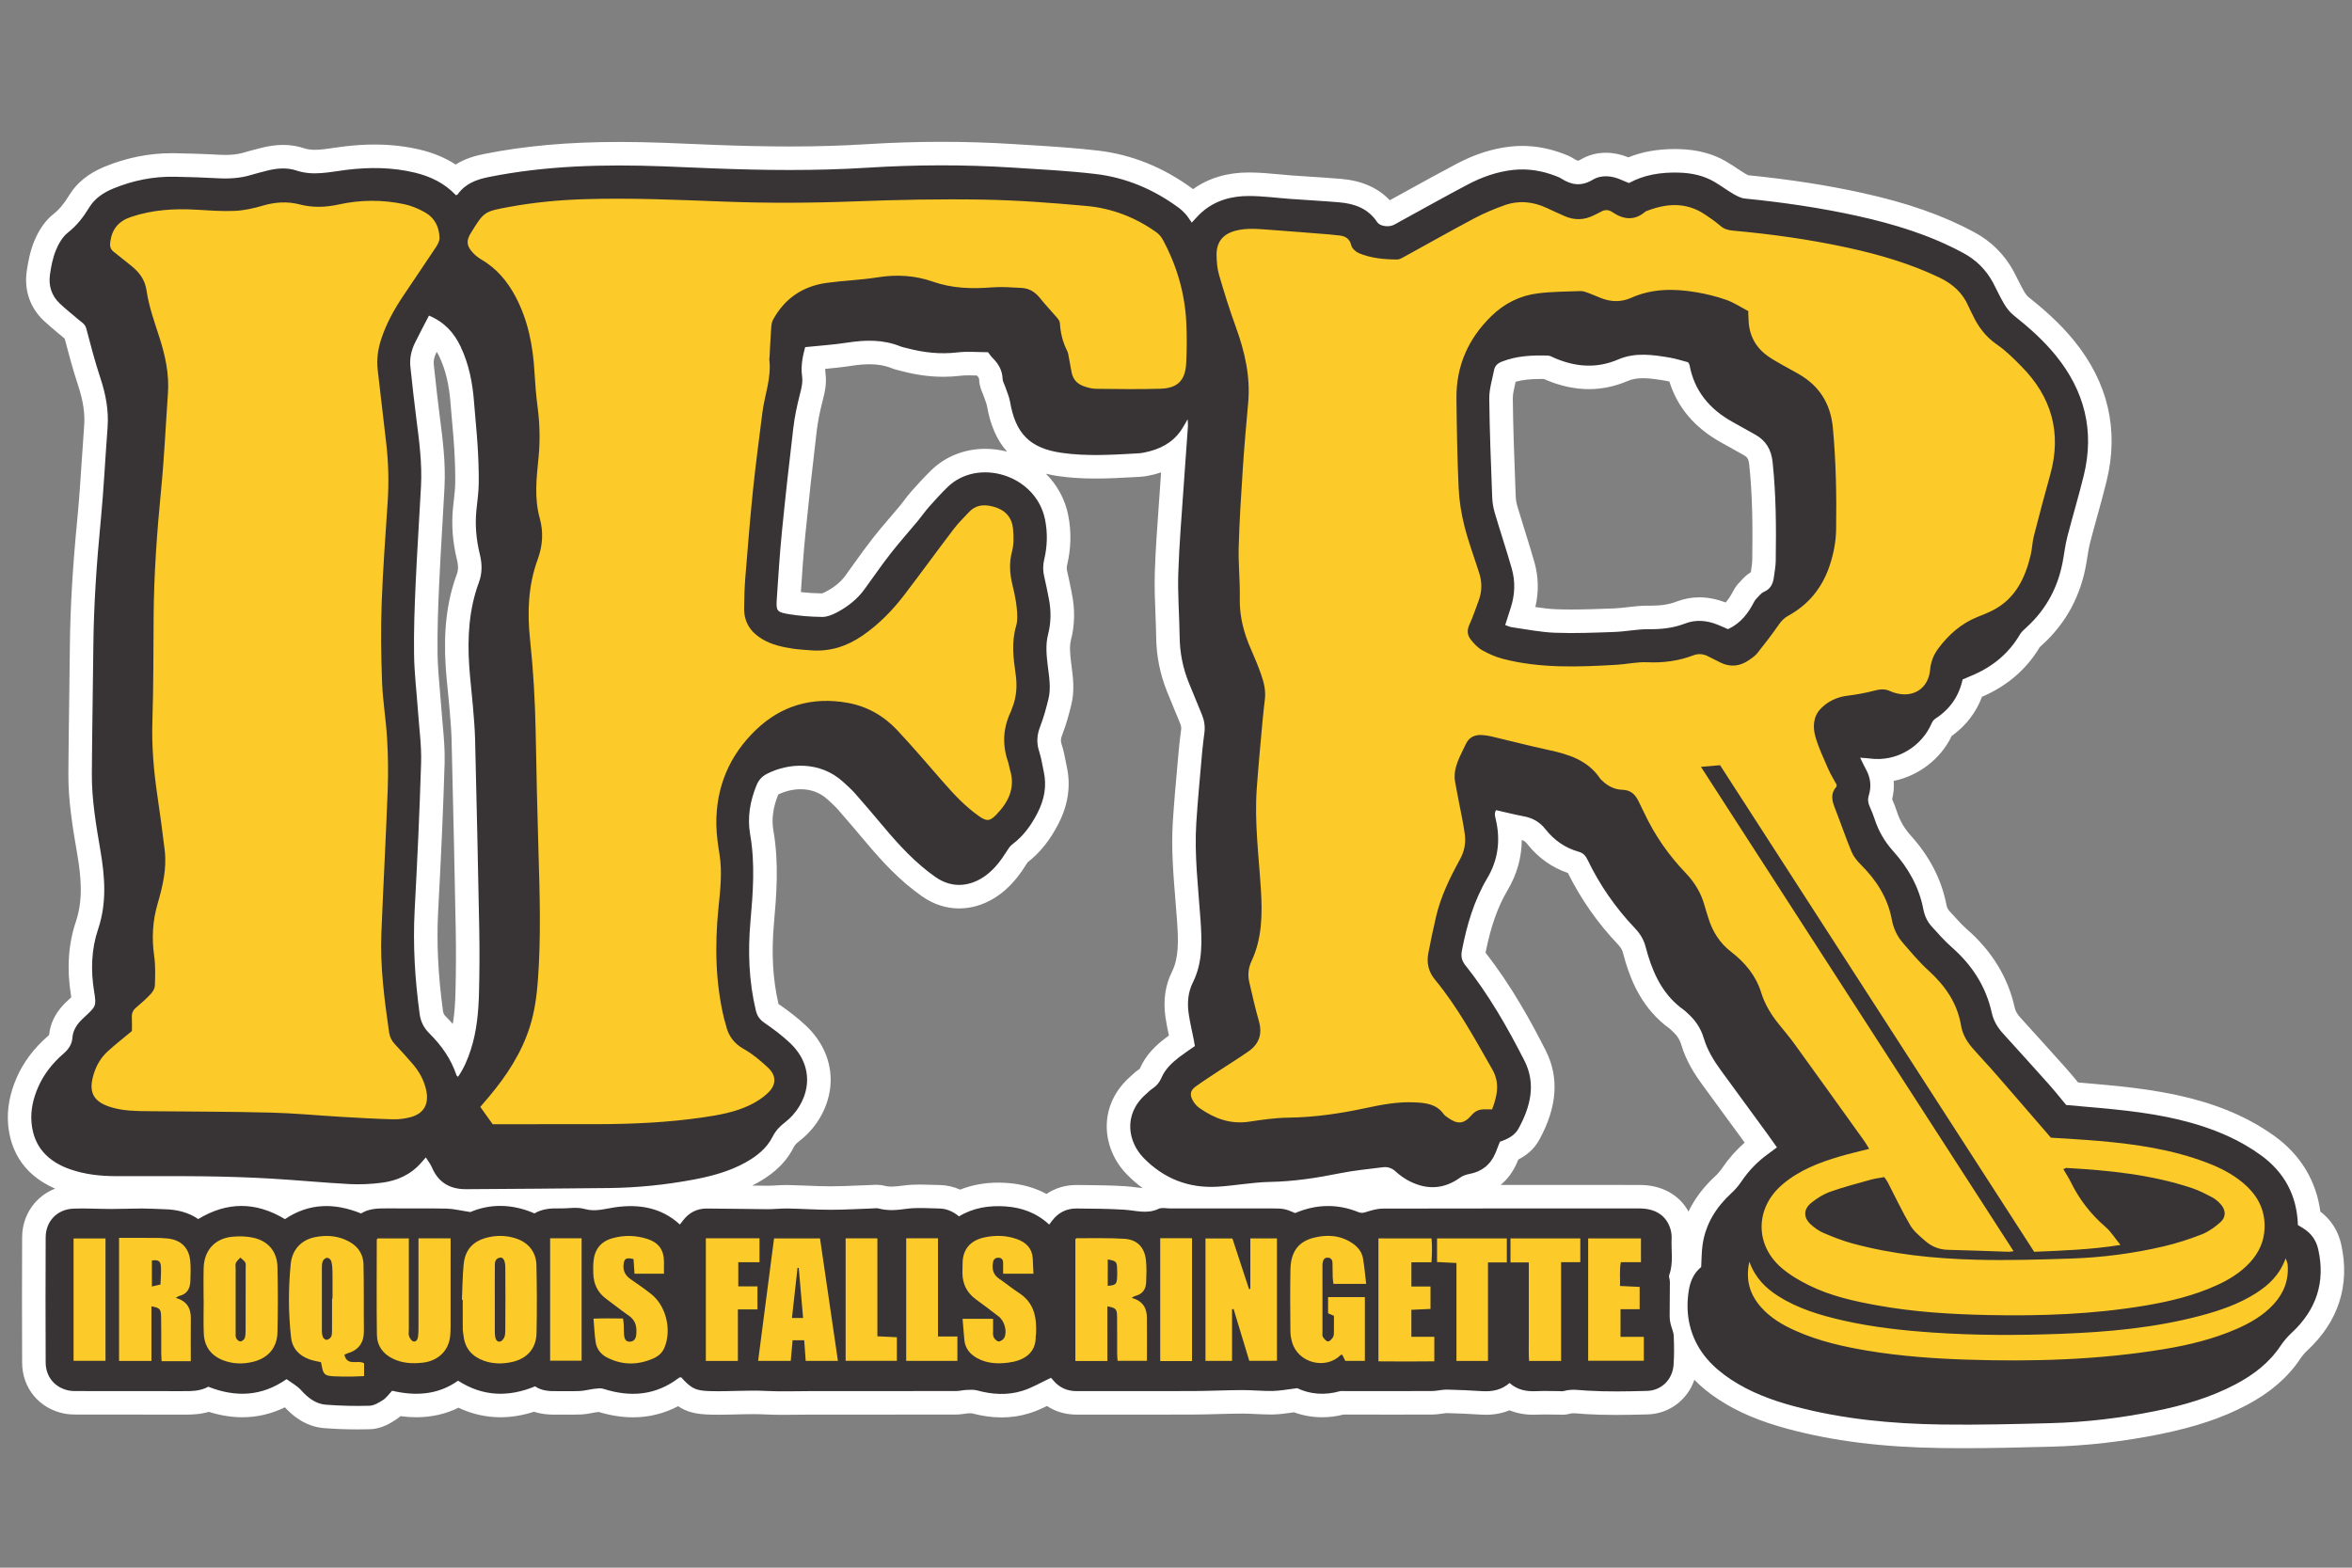 <?xml version="1.0" encoding="utf-8"?>
<!-- Generator: Adobe Illustrator 16.0.0, SVG Export Plug-In . SVG Version: 6.00 Build 0)  -->
<!DOCTYPE svg PUBLIC "-//W3C//DTD SVG 1.1//EN" "http://www.w3.org/Graphics/SVG/1.1/DTD/svg11.dtd">
<svg version="1.1" id="Layer_1" xmlns="http://www.w3.org/2000/svg" xmlns:xlink="http://www.w3.org/1999/xlink" x="0px" y="0px"
	 width="300px" height="200px" viewBox="0 0 300 200" enable-background="new 0 0 300 200" xml:space="preserve">
<rect x="0" y="0" width="300" height="200" fill="#808080" stroke="none"/>
<g>
	<path fill="#FFFFFF" d="M250.399,184.756c-0.923,0-1.845-0.006-2.768-0.019c-7.545-0.106-13.77-0.883-19.588-2.442
		c-3.618-0.969-6.452-2.179-8.917-3.808c-1.15-0.761-2.151-1.576-3.008-2.453c-0.859,2.528-3.187,4.333-5.939,4.41
		c-1.354,0.037-2.71,0.068-4.063,0.068c-1.436,0-2.716-0.036-3.911-0.109c-0.222-0.014-0.44-0.031-0.657-0.05
		c-0.284-0.024-0.564-0.052-0.845-0.052c-0.169,0-0.295,0.013-0.385,0.038c-0.353,0.101-0.717,0.149-1.114,0.149
		c-0.134,0-0.269-0.006-0.404-0.014c-0.354-0.004-1.51-0.019-1.786-0.019c-0.302,0-0.603,0.004-0.903,0.019
		c-0.179,0.009-0.356,0.014-0.532,0.014c-1.105,0-2.12-0.189-3.036-0.565c-0.92,0.378-1.937,0.568-3.041,0.568
		c-0.215,0-0.431-0.007-0.649-0.021c-1.3-0.08-2.829-0.165-4.348-0.193c-0.09,0-0.313,0.033-0.491,0.06
		c-0.368,0.055-0.827,0.122-1.351,0.124c-1.563,0.008-3.134,0.01-4.703,0.01c0,0-6.539-0.006-6.588-0.007
		c-0.91,0.23-1.825,0.346-2.733,0.346c-1.231,0-2.454-0.217-3.587-0.633c-0.123,0.017-0.241,0.033-0.357,0.05
		c-0.777,0.108-1.511,0.212-2.3,0.226l-0.345,0.003c-0.646,0-1.29-0.029-1.936-0.062c-0.548-0.026-1.095-0.054-1.642-0.054
		c-1.075,0.005-2.085,0.033-3.095,0.061c-1.056,0.029-2.11,0.059-3.166,0.063c-1.984,0.008-3.964,0.01-5.944,0.01l-8.951-0.002
		c-1.402,0-2.68-0.376-3.773-1.099c-0.688,0.338-1.409,0.663-2.209,0.915c-1.141,0.36-2.348,0.543-3.585,0.543
		c-1.217,0-2.499-0.178-3.812-0.529c-0.008,0-0.017,0-0.025,0c-0.147,0-0.247,0.005-0.346,0.01l-0.161,0.007
		c-0.108,0.004-0.212,0.025-0.316,0.041c-0.299,0.044-0.709,0.104-1.176,0.104c-3.564,0.006-7.134,0.008-10.704,0.008l-7.826-0.001
		c-0.568,0-1.136,0.007-1.705,0.015c-0.593,0.007-1.187,0.015-1.78,0.015c-0.779,0-1.557-0.013-2.334-0.053
		c-0.506-0.026-1.011-0.035-1.516-0.035c-0.718,0-1.435,0.019-2.152,0.036c-0.767,0.02-1.534,0.038-2.301,0.038
		c-0.287,0-0.574-0.002-0.861-0.009c-1.883-0.038-3.095-0.307-4.241-1.081c-1.789,0.943-3.717,1.421-5.755,1.421
		c-1.402,0-2.876-0.23-4.384-0.685c-0.031,0.004-0.063,0.008-0.094,0.012c-0.261,0.03-0.456,0.069-0.651,0.106
		c-0.409,0.077-0.918,0.173-1.482,0.203c-0.384,0.02-0.764,0.025-1.143,0.025l-1.37-0.01c-0.156,0-0.844,0.009-0.844,0.009
		c-0.775,0-1.704-0.055-2.659-0.37c-1.455,0.466-2.89,0.702-4.28,0.702c-1.841,0-3.635-0.408-5.352-1.216
		c-1.646,0.808-3.45,1.215-5.383,1.215c-0.649,0-1.323-0.047-2.014-0.14c-0.177,0.156-0.375,0.31-0.596,0.453
		c-0.639,0.412-1.821,1.175-3.284,1.216c-0.53,0.015-1.058,0.021-1.587,0.021c-1.438,0-2.878-0.055-4.281-0.163
		c-2.584-0.2-4.286-1.883-4.992-2.653c-1.729,0.842-3.549,1.267-5.435,1.267c-1.38,0-2.813-0.231-4.271-0.689
		c-1.078,0.32-2.139,0.356-3.093,0.356l-0.446-0.001c-2.176-0.007-4.35-0.008-6.523-0.008l-6.778-0.002
		c-0.464,0-1.01-0.01-1.614-0.13c-3.193-0.637-5.346-3.248-5.359-6.5c-0.023-5.514-0.023-10.892,0-15.984
		c0.013-2.868,1.718-5.248,4.215-6.208c-4.493-1.941-5.752-5.442-5.996-8.124c-0.178-1.959,0.191-3.997,1.097-6.059
		c0.867-1.974,2.21-3.756,3.991-5.296c0.065-0.056,0.109-0.099,0.138-0.128c0.126-1.38,0.724-2.656,1.778-3.798
		c0.214-0.231,0.446-0.452,0.679-0.67c0,0,0.304-0.284,0.368-0.345c-0.017-0.111-0.034-0.216-0.045-0.286
		c-0.544-3.352-0.331-6.504,0.634-9.369c0.955-2.835,0.648-5.798,0.174-8.578l-0.018-0.107c-0.559-3.276-1.137-6.664-1.116-10.186
		c0.02-3.154,0.063-6.307,0.107-9.461c0.032-2.276,0.063-4.551,0.085-6.827c0.049-4.892,0.353-10.066,0.957-16.284
		c0.235-2.43,0.399-4.933,0.557-7.354c0.096-1.478,0.193-2.956,0.306-4.432c0.12-1.57-0.122-3.202-0.76-5.135
		c-0.662-2-1.204-4.03-1.724-6.003c-0.046-0.037-0.092-0.075-0.137-0.114c-0.244-0.208-0.492-0.415-0.741-0.621
		c-0.589-0.49-1.198-0.996-1.798-1.563c-1.745-1.648-2.513-3.892-2.161-6.317c0.165-1.137,0.406-2.48,0.95-3.803
		c0.623-1.515,1.452-2.688,2.466-3.484c0.722-0.567,1.321-1.285,2.003-2.402c0.964-1.577,2.473-2.795,4.484-3.622
		c2.797-1.149,5.682-1.731,8.574-1.731l0.45,0.004c1.65,0.033,3.604,0.082,5.566,0.193c0.279,0.016,0.556,0.025,0.832,0.025
		c0.933,0,1.735-0.107,2.454-0.328c0.427-0.131,0.858-0.243,1.29-0.354l0.565-0.147c1.116-0.302,2.118-0.448,3.065-0.448
		c0.928,0,1.827,0.143,2.672,0.424c0.409,0.136,0.85,0.199,1.387,0.199c0.73,0,1.547-0.12,2.411-0.248
		c0.406-0.06,0.813-0.119,1.221-0.17c1.373-0.169,2.709-0.255,3.974-0.255c2.032,0,3.99,0.222,5.819,0.66
		c1.699,0.406,3.212,1.04,4.523,1.892c1.219-0.769,2.519-1.124,3.64-1.349c5.131-1.031,10.769-1.533,17.234-1.533
		c1.767,0,3.609,0.035,5.633,0.108c1.265,0.045,2.53,0.1,3.794,0.154l2.529,0.105c3.632,0.142,6.833,0.211,9.784,0.211
		c3.476,0,6.652-0.094,9.708-0.286c3.246-0.205,6.501-0.309,9.675-0.309c3.055,0,6.12,0.096,9.111,0.286l1.743,0.108
		c2.97,0.182,6.042,0.37,9.084,0.725c4.271,0.498,8.315,2.125,12.02,4.836c0.036,0.026,0.072,0.053,0.107,0.08
		c1.969-1.41,4.353-2.124,7.1-2.124c1.365,0.002,2.644,0.123,3.881,0.238c0.565,0.053,1.131,0.106,1.696,0.147
		c0.761,0.055,1.521,0.104,2.28,0.153c1.317,0.085,2.636,0.171,3.952,0.283c2.61,0.223,4.683,1.137,6.179,2.723l2.409-1.326
		c2.035-1.123,4.07-2.245,6.127-3.329c2.312-1.22,4.547-1.937,6.83-2.191c0.509-0.057,1.024-0.085,1.532-0.085
		c1.818,0,3.599,0.351,5.443,1.072c0.3,0.117,0.692,0.271,1.11,0.539c0.408,0.265,0.565,0.276,0.567,0.276
		c0.022-0.001,0.131-0.03,0.316-0.141c0.977-0.581,2.063-0.875,3.229-0.875c0.947,0,1.912,0.196,2.875,0.584
		c1.754-0.709,3.698-1.057,5.901-1.057c0.181,0,0.362,0.002,0.544,0.007c2.343,0.057,4.322,0.58,6.053,1.597
		c0.452,0.266,0.89,0.556,1.327,0.847c0.359,0.24,0.719,0.48,1.091,0.697c0.198,0.114,0.307,0.168,0.363,0.194
		c5.286,0.529,10.027,1.263,14.489,2.244c5.798,1.275,10.361,2.874,14.36,5.032c2.176,1.175,3.865,2.862,5.021,5.015
		c0.2,0.374,0.391,0.754,0.581,1.134c0.267,0.534,0.519,1.039,0.786,1.484c0.162,0.27,0.356,0.509,0.516,0.636
		c1.698,1.351,3.891,3.201,5.796,5.545c4.366,5.372,5.766,11.408,4.161,17.942c-0.372,1.519-0.791,3.031-1.196,4.494
		c-0.303,1.093-0.605,2.186-0.89,3.283c-0.166,0.643-0.279,1.352-0.399,2.102l-0.075,0.467c-0.688,4.204-2.581,7.741-5.63,10.514
		c-0.143,0.129-0.249,0.215-0.334,0.309c-1.687,2.831-4.164,4.961-7.368,6.336c-0.753,2.017-2.066,3.72-3.865,5.003
		c-1.409,2.943-4.216,5.075-7.398,5.729c0.065,0.772,0.001,1.555-0.196,2.333c0.25,0.575,0.444,1.082,0.606,1.578
		c0.384,1.184,0.938,2.136,1.801,3.094c2.385,2.656,3.901,5.605,4.509,8.768c0.086,0.449,0.236,0.661,0.373,0.811l0.408,0.447
		c0.646,0.71,1.256,1.382,1.89,1.938c3.167,2.779,5.202,6.128,6.046,9.953c0.1,0.451,0.317,0.831,0.75,1.308
		c1.948,2.146,3.897,4.294,5.827,6.459c0.521,0.586,1.02,1.189,1.506,1.781c0.396,0.035,0.792,0.069,1.187,0.104
		c1.795,0.157,3.65,0.319,5.481,0.538c5.666,0.677,9.889,1.749,13.691,3.476c1.654,0.752,3.224,1.659,4.666,2.697
		c3.338,2.401,5.349,5.718,5.878,9.659c1.358,1.035,2.267,2.448,2.646,4.129c1.178,5.192-0.317,9.896-4.323,13.602
		c-0.32,0.296-0.635,0.67-0.908,1.079c-1.579,2.361-3.805,4.282-6.805,5.871c-3.084,1.634-6.618,2.817-11.124,3.725
		c-4.656,0.937-9.294,1.47-13.784,1.586C257.502,184.671,254.025,184.756,250.399,184.756z M209.142,151.173
		c2.816,0.003,5.05,1.244,6.227,3.391c0.798-1.653,1.957-3.183,3.47-4.571c0.293-0.27,0.585-0.614,0.844-0.998
		c0.812-1.197,1.767-2.277,2.853-3.226c-1.809-2.479-3.616-4.955-5.432-7.426c-0.834-1.137-2.017-2.896-2.658-5.059
		c-0.203-0.684-0.579-1.25-1.182-1.781l-0.284-0.262c-3.488-2.504-4.882-6.03-5.629-8.473c-0.127-0.413-0.246-0.832-0.355-1.253
		c-0.066-0.256-0.193-0.577-0.644-1.051c-2.57-2.701-4.71-5.76-6.364-9.093c-2.026-0.683-3.809-1.954-5.189-3.703
		c-0.214-0.271-0.408-0.418-0.694-0.509c-0.016,2.254-0.62,4.398-1.81,6.404c-1.259,2.123-2.155,4.666-2.813,7.984
		c3.336,4.251,5.83,8.846,7.639,12.395c1.782,3.495,1.524,7.251-0.79,11.481c-0.687,1.252-1.703,2.014-2.673,2.507
		c-0.042,0.106-0.085,0.211-0.129,0.315c-0.501,1.195-1.217,2.176-2.124,2.923c1.468,0,2.936-0.001,4.403-0.001L209.142,151.173z
		 M127.321,150.878c0.372,0,0.747,0.014,1.125,0.039c1.852,0.125,3.537,0.596,5.037,1.402c1.103-0.745,2.401-1.141,3.802-1.141
		l0.709,0.006c1.833,0.017,3.728,0.033,5.627,0.155c0.434,0.029,0.864,0.084,1.292,0.141c0.298,0.04,0.583,0.078,0.833,0.097
		c-0.718-0.525-1.401-1.122-2.046-1.788c-1.69-1.742-2.612-4.069-2.529-6.384c0.082-2.283,1.107-4.366,2.963-6.023l0.179-0.163
		c0.273-0.253,0.614-0.567,1.061-0.862c0.81-1.881,2.161-3.067,3.25-3.896c0.155-0.118,0.312-0.235,0.472-0.351
		c-0.163-0.767-0.329-1.559-0.447-2.394c-0.296-2.105-0.018-4.031,0.829-5.726c0.899-1.805,0.834-3.935,0.653-6.532
		c-0.063-0.891-0.136-1.783-0.209-2.677c-0.266-3.241-0.54-6.592-0.322-10.012c0.149-2.322,0.358-4.66,0.561-6.921l0.188-2.106
		c0.067-0.783,0.166-1.564,0.266-2.343l0.041-0.324c0.032-0.251-0.007-0.494-0.126-0.783l-0.604-1.463
		c-0.359-0.87-0.719-1.739-1.071-2.611c-0.888-2.204-1.353-4.533-1.383-6.924c-0.014-0.989-0.053-1.981-0.092-2.974
		c-0.068-1.719-0.138-3.497-0.081-5.295c0.091-2.818,0.295-5.648,0.493-8.385c0.073-1.013,0.146-2.025,0.214-3.038
		c0.03-0.445,0.06-0.89,0.091-1.335c-0.469,0.154-0.96,0.284-1.472,0.389c-0.319,0.064-0.719,0.146-1.179,0.17l-0.651,0.036
		c-1.645,0.092-3.345,0.188-5.057,0.188c-1.782,0-3.36-0.105-4.824-0.321c-0.527-0.078-1.031-0.177-1.511-0.297
		c1.423,1.417,2.44,3.232,2.847,5.283c0.416,2.091,0.369,4.234-0.137,6.37c-0.066,0.277-0.063,0.512,0.011,0.813
		c0.174,0.719,0.318,1.441,0.461,2.165l0.133,0.67c0.412,2.021,0.374,4.009-0.114,5.907c-0.205,0.792-0.121,1.712,0.011,2.833
		l0.081,0.645c0.174,1.344,0.392,3.017-0.05,4.791c-0.288,1.161-0.639,2.511-1.161,3.841c-0.215,0.549-0.194,0.841-0.08,1.187
		c0.255,0.776,0.401,1.533,0.53,2.202c0.045,0.237,0.091,0.474,0.142,0.708c0.518,2.389,0.168,4.805-1.038,7.178
		c-1.078,2.124-2.376,3.756-3.963,4.982c-0.038,0.057-0.073,0.116-0.109,0.174c-0.761,1.202-1.792,2.671-3.317,3.829
		c-1.624,1.233-3.458,1.885-5.306,1.885c-1.684,0-3.289-0.528-4.771-1.57c-2.876-2.023-5.106-4.479-7.087-6.833
		c-1.204-1.429-2.413-2.857-3.648-4.263c-0.316-0.359-0.726-0.731-1.158-1.125l-0.144-0.131c-0.938-0.854-2.088-1.287-3.417-1.287
		c-0.967,0-1.979,0.24-2.856,0.676c-0.659,1.63-0.866,3.159-0.621,4.563c0.744,4.246,0.385,8.352,0.068,11.975
		c-0.329,3.743-0.135,7.076,0.591,10.184c1.369,0.939,2.492,1.827,3.461,2.73c2.184,2.038,3.313,4.655,3.18,7.369
		c-0.138,2.823-1.641,5.596-4.02,7.416c-0.408,0.314-0.578,0.548-0.706,0.8c-1.223,2.416-3.248,3.743-4.665,4.531
		c-0.201,0.111-0.401,0.219-0.603,0.32c0.632,0.009,1.9,0.02,1.902,0.02c0.398,0,0.746-0.021,1.094-0.04
		c0.46-0.026,0.921-0.05,1.381-0.05l0.217,0.001c0.799,0.016,1.591,0.047,2.382,0.079c1.005,0.041,2.011,0.082,3.016,0.083
		c1.138,0,2.276-0.049,3.48-0.1c0.574-0.024,1.147-0.049,1.721-0.067l0.118-0.008c0.168-0.011,0.336-0.02,0.502-0.02
		c0.394,0,0.754,0.045,1.104,0.138c0.244,0.064,0.513,0.096,0.84,0.096c0.431,0,0.904-0.053,1.528-0.137
		c0.637-0.086,1.305-0.126,2.102-0.126c0.506,0,1.015,0.017,1.522,0.034c0.332,0.011,0.663,0.022,0.993,0.027
		c0.911,0.017,1.787,0.214,2.62,0.588C123.95,151.177,125.573,150.878,127.321,150.878z M55.635,45.029
		c-0.256,0.519-0.356,0.997-0.306,1.461l0.088,0.809c0.207,1.906,0.414,3.813,0.661,5.714c0.386,2.976,0.782,6.018,0.616,9.179
		c-0.088,1.678-0.186,3.356-0.284,5.034c-0.145,2.481-0.29,4.963-0.401,7.446c-0.12,2.673-0.243,5.779-0.196,8.806
		c0.024,1.516,0.157,3.039,0.298,4.652c0.071,0.813,0.142,1.625,0.199,2.438c0.043,0.624,0.1,1.247,0.157,1.87
		c0.145,1.592,0.293,3.238,0.243,4.94c-0.164,5.474-0.417,11.301-0.824,18.895c-0.211,3.943-0.011,8.088,0.611,12.672
		c0.047,0.345,0.133,0.513,0.398,0.778c0.302,0.301,0.59,0.604,0.863,0.91c0.237-1.438,0.31-2.868,0.342-4.157
		c0.066-2.681,0.076-5.34,0.028-7.901c-0.132-7.072-0.3-14.755-0.528-24.178c-0.028-1.158-0.126-2.324-0.229-3.559l-0.054-0.645
		c-0.057-0.68-0.125-1.361-0.194-2.042c-0.102-1.004-0.203-2.008-0.269-3.015c-0.307-4.662,0.144-8.441,1.42-11.893
		c0.129-0.35,0.248-0.872,0.018-1.808c-0.556-2.254-0.727-4.49-0.511-6.647c0.031-0.314,0.067-0.631,0.103-0.948
		c0.088-0.78,0.172-1.517,0.18-2.2c0.017-1.336-0.026-2.792-0.136-4.581c-0.064-1.049-0.158-2.094-0.252-3.139
		c-0.07-0.787-0.141-1.574-0.2-2.361c-0.184-2.461-0.641-4.389-1.439-6.067c-0.104-0.219-0.213-0.422-0.328-0.611
		C55.684,44.93,55.659,44.979,55.635,45.029z M195.835,77.443c0.907,0.137,1.778,0.249,2.624,0.28
		c0.669,0.025,1.338,0.036,2.008,0.036c1.609,0,3.275-0.061,4.886-0.12l0.479-0.018c0.525-0.019,1.093-0.084,1.694-0.154
		c0.847-0.098,1.722-0.198,2.669-0.198l0.332,0.002c1.36,0,2.378-0.16,3.299-0.517c0.942-0.364,1.926-0.548,2.925-0.548
		c1.093,0,2.218,0.222,3.344,0.659c0.339-0.354,0.651-0.826,0.985-1.47c0.23-0.442,0.493-0.804,0.808-1.112
		c0.039-0.039,0.086-0.095,0.135-0.148c0.27-0.302,0.684-0.766,1.299-1.137c0.02-0.145,0.04-0.288,0.062-0.431
		c0.058-0.396,0.112-0.769,0.116-1.053c0.059-3.954,0.053-8.171-0.385-12.258c-0.083-0.786-0.32-0.978-0.673-1.18
		c-0.659-0.378-1.325-0.747-1.99-1.116l-0.968-0.539c-3.343-1.869-5.54-4.471-6.549-7.749c-0.162-0.039-0.32-0.072-0.473-0.098
		c-1.019-0.171-2.006-0.325-2.897-0.325c-0.771,0-1.393,0.113-1.956,0.355c-1.6,0.689-3.265,1.039-4.945,1.039
		c-1.797,0-3.649-0.401-5.509-1.194c-0.073-0.031-0.146-0.065-0.22-0.1c-0.152-0.002-0.305-0.004-0.457-0.004
		c-1.286,0-2.293,0.112-3.159,0.358c-0.011,0.047-0.021,0.094-0.032,0.141c-0.172,0.745-0.333,1.447-0.328,1.986
		c0.036,3.587,0.176,7.257,0.31,10.805l0.065,1.736c0.014,0.383,0.09,0.818,0.22,1.259c0.304,1.028,0.625,2.054,0.945,3.08
		c0.415,1.326,0.829,2.651,1.211,3.986C196.246,73.584,196.288,75.512,195.835,77.443z M102.152,75.539
		c0.839,0.096,1.738,0.152,2.684,0.166c0.062-0.018,0.214-0.071,0.483-0.21c1.097-0.57,1.927-1.255,2.538-2.095
		c0.331-0.456,0.659-0.915,0.987-1.374c0.773-1.081,1.572-2.199,2.422-3.289c0.741-0.951,1.517-1.857,2.267-2.733
		c0.409-0.477,0.817-0.955,1.219-1.438c0.189-0.228,0.369-0.464,0.549-0.701c0.314-0.413,0.631-0.824,0.974-1.211
		c0.661-0.746,1.539-1.718,2.494-2.651c1.808-1.769,4.256-2.743,6.893-2.743c0.962,0,1.899,0.124,2.794,0.356
		c-1.302-1.448-2.146-3.389-2.573-5.865c-0.031-0.18-0.148-0.494-0.261-0.797c-0.083-0.223-0.166-0.445-0.24-0.67l-0.04-0.087
		c-0.16-0.366-0.428-0.979-0.45-1.788c-0.002-0.066-0.006-0.197-0.28-0.503c-0.342-0.01-0.684-0.02-1.025-0.02
		c-0.454,0-0.813,0.018-1.133,0.056c-0.698,0.083-1.413,0.125-2.124,0.125c-1.727,0-3.475-0.238-5.344-0.729l-0.198-0.049
		c-0.282-0.067-0.668-0.16-1.087-0.329c-0.824-0.33-1.74-0.491-2.793-0.491c-0.687,0-1.459,0.067-2.362,0.207
		c-1.106,0.171-2.212,0.283-3.291,0.383c-0.002,0.168,0.007,0.33,0.029,0.486c0.197,1.415-0.105,2.592-0.348,3.539
		c-0.383,1.5-0.621,2.707-0.754,3.829c-0.564,4.717-1.04,9.045-1.454,13.231C102.483,70.588,102.314,73.104,102.152,75.539z"/>
	<path fill="#383435" d="M295.686,159.359c-0.266-1.176-0.932-2.065-1.958-2.69c-0.209-0.127-0.415-0.253-0.628-0.382
		c-0.117-3.787-1.747-6.771-4.765-8.942c-1.293-0.931-2.703-1.741-4.153-2.4c-4.065-1.846-8.403-2.702-12.807-3.229
		c-2.583-0.309-5.181-0.498-7.832-0.746c-0.712-0.854-1.444-1.78-2.227-2.659c-1.923-2.158-3.866-4.299-5.81-6.439
		c-0.704-0.776-1.221-1.61-1.457-2.677c-0.739-3.351-2.521-6.087-5.096-8.346c-0.908-0.798-1.71-1.719-2.528-2.611
		c-0.589-0.642-0.942-1.398-1.109-2.273c-0.539-2.809-1.931-5.253-3.793-7.326c-1.14-1.267-1.914-2.602-2.422-4.169
		c-0.177-0.541-0.395-1.07-0.628-1.59c-0.215-0.476-0.26-0.911-0.097-1.437c0.337-1.098,0.224-2.184-0.33-3.212
		c-0.253-0.468-0.479-0.952-0.715-1.428c-0.005-0.073-0.01-0.144-0.014-0.217c0.041,0.034,0.084,0.067,0.127,0.1
		c0.318,0.022,0.642,0.025,0.957,0.071c3.639,0.529,6.758-1.667,7.942-4.394c0.108-0.248,0.273-0.523,0.492-0.663
		c1.866-1.197,3.036-2.876,3.497-5.013c0.377-0.162,0.701-0.308,1.031-0.442c2.658-1.085,4.795-2.781,6.267-5.281
		c0.21-0.356,0.545-0.65,0.858-0.934c2.606-2.371,4.122-5.318,4.688-8.779c0.155-0.949,0.291-1.906,0.531-2.835
		c0.669-2.586,1.441-5.146,2.077-7.741c1.4-5.702,0.109-10.8-3.575-15.334c-1.564-1.924-3.402-3.551-5.335-5.089
		c-0.485-0.386-0.899-0.905-1.221-1.438c-0.531-0.883-0.95-1.834-1.439-2.746c-0.883-1.645-2.134-2.893-3.802-3.793
		c-4.278-2.309-8.865-3.705-13.58-4.742c-4.705-1.035-9.467-1.725-14.261-2.201c-0.501-0.05-1.006-0.314-1.454-0.574
		c-0.831-0.483-1.604-1.064-2.433-1.552c-1.416-0.833-2.963-1.144-4.604-1.184c-2.218-0.054-4.338,0.259-6.3,1.33
		c-0.33-0.136-0.631-0.246-0.921-0.379c-1.239-0.568-2.584-0.707-3.721-0.03c-1.478,0.879-2.728,0.661-4.039-0.189
		c-0.179-0.115-0.383-0.191-0.582-0.27c-1.788-0.699-3.617-1.014-5.55-0.799c-2.058,0.229-3.962,0.913-5.764,1.864
		c-2.902,1.53-5.762,3.137-8.64,4.712c-0.281,0.154-0.553,0.333-0.846,0.459c-0.667,0.289-1.722,0.127-2.047-0.368
		c-1.149-1.747-2.884-2.37-4.838-2.536c-2.062-0.176-4.128-0.285-6.19-0.433c-1.778-0.127-3.554-0.374-5.332-0.377
		c-2.221-0.005-4.315,0.562-6.035,2.082c-0.445,0.393-0.828,0.856-1.266,1.316c-0.269-0.381-0.485-0.751-0.765-1.068
		c-0.282-0.318-0.602-0.614-0.945-0.865c-3.169-2.32-6.706-3.824-10.596-4.277c-3.54-0.413-7.109-0.593-10.669-0.819
		c-6.136-0.389-12.276-0.364-18.409,0.023c-6.602,0.416-13.199,0.336-19.8,0.079c-2.104-0.083-4.208-0.183-6.312-0.259
		c-7.434-0.267-14.838-0.105-22.169,1.368c-1.601,0.321-3.01,0.854-3.983,2.235c-0.031,0.044-0.118,0.048-0.21,0.082
		c-1.431-1.524-3.25-2.403-5.259-2.883c-2.88-0.689-5.814-0.704-8.727-0.345c-2.12,0.262-4.202,0.795-6.333,0.087
		c-1.333-0.443-2.678-0.286-4.008,0.074c-0.585,0.158-1.176,0.295-1.755,0.473c-1.419,0.437-2.863,0.516-4.338,0.431
		c-1.817-0.104-3.638-0.153-5.457-0.189c-2.711-0.056-5.315,0.472-7.823,1.502c-1.255,0.516-2.363,1.263-3.064,2.411
		c-0.746,1.22-1.564,2.297-2.71,3.197c-0.69,0.542-1.202,1.43-1.545,2.265c-0.399,0.972-0.604,2.044-0.756,3.094
		c-0.206,1.416,0.194,2.706,1.254,3.707c0.774,0.732,1.616,1.391,2.427,2.084c0.368,0.315,0.798,0.525,0.947,1.092
		c0.561,2.133,1.12,4.271,1.813,6.364c0.681,2.061,1.069,4.129,0.903,6.304c-0.301,3.949-0.486,7.907-0.868,11.848
		c-0.518,5.332-0.89,10.666-0.943,16.023c-0.053,5.425-0.159,10.852-0.192,16.276c-0.02,3.295,0.54,6.537,1.091,9.771
		c0.574,3.368,0.837,6.695-0.289,10.04c-0.865,2.567-0.953,5.238-0.516,7.932c0.308,1.903,0.248,1.912-1.145,3.218
		c-0.208,0.195-0.42,0.388-0.614,0.598c-0.545,0.591-0.938,1.27-0.999,2.083c-0.065,0.885-0.503,1.512-1.159,2.077
		c-1.364,1.18-2.475,2.568-3.207,4.233c-0.641,1.458-1,2.991-0.855,4.58c0.282,3.101,2.133,4.957,4.963,5.938
		c1.872,0.648,3.824,0.855,5.796,0.861c3.749,0.01,7.498-0.027,11.245,0.021c2.783,0.036,5.568,0.123,8.347,0.28
		c3.383,0.193,6.759,0.525,10.144,0.708c1.381,0.074,2.787,0.008,4.16-0.166c1.957-0.247,3.705-1.023,5.043-2.551
		c0.179-0.205,0.358-0.408,0.595-0.679c0.296,0.475,0.596,0.841,0.771,1.256c0.824,1.948,2.312,2.812,4.379,2.795
		c6.069-0.048,12.137-0.072,18.205-0.146c3.644-0.045,7.264-0.408,10.847-1.089c2.284-0.434,4.52-1.031,6.57-2.172
		c1.427-0.794,2.698-1.785,3.447-3.266c0.384-0.759,0.893-1.314,1.559-1.826c2.868-2.195,4.371-6.705,0.616-10.21
		c-0.986-0.92-2.075-1.744-3.191-2.504c-0.613-0.417-0.944-0.897-1.109-1.59c-0.889-3.72-1.025-7.494-0.693-11.275
		c0.327-3.739,0.622-7.452-0.035-11.196c-0.375-2.141-0.008-4.262,0.829-6.289c0.273-0.663,0.707-1.119,1.342-1.441
		c2.739-1.392,6.735-1.65,9.699,1.046c0.527,0.481,1.063,0.958,1.534,1.492c1.249,1.421,2.472,2.865,3.689,4.311
		c1.958,2.326,4.007,4.545,6.518,6.312c2.399,1.688,4.803,1.067,6.537-0.25c1.07-0.813,1.853-1.869,2.563-2.991
		c0.206-0.325,0.421-0.681,0.721-0.903c1.441-1.074,2.448-2.488,3.246-4.061c0.831-1.635,1.175-3.36,0.779-5.186
		c-0.188-0.87-0.311-1.763-0.588-2.603c-0.368-1.114-0.29-2.135,0.136-3.222c0.439-1.121,0.751-2.297,1.042-3.47
		c0.361-1.453,0.069-2.915-0.1-4.363c-0.154-1.317-0.277-2.608,0.063-3.928c0.386-1.501,0.391-3.037,0.08-4.564
		c-0.184-0.908-0.351-1.82-0.569-2.72c-0.182-0.745-0.195-1.462-0.015-2.215c0.399-1.683,0.454-3.38,0.114-5.094
		c-1.136-5.717-8.547-7.963-12.444-4.152c-0.815,0.796-1.587,1.64-2.343,2.493c-0.519,0.586-0.962,1.239-1.463,1.842
		c-1.139,1.37-2.334,2.695-3.428,4.099c-1.163,1.49-2.235,3.051-3.347,4.581c-0.943,1.297-2.175,2.263-3.582,2.993
		c-0.556,0.289-1.21,0.557-1.815,0.549c-1.42-0.017-2.853-0.119-4.252-0.351c-1.565-0.259-1.65-0.429-1.546-1.968
		c0.192-2.848,0.371-5.698,0.652-8.539c0.438-4.436,0.931-8.866,1.46-13.292c0.168-1.409,0.468-2.81,0.819-4.186
		c0.206-0.804,0.408-1.573,0.291-2.412c-0.174-1.249,0.07-2.455,0.394-3.671c1.84-0.191,3.623-0.305,5.381-0.577
		c2.292-0.354,4.537-0.413,6.733,0.466c0.296,0.119,0.616,0.177,0.926,0.259c2.087,0.548,4.185,0.784,6.355,0.527
		c1.295-0.153,2.623-0.028,3.93-0.028c0.199,0.252,0.354,0.497,0.554,0.696c0.751,0.749,1.271,1.589,1.305,2.697
		c0.009,0.338,0.224,0.669,0.335,1.006c0.212,0.635,0.501,1.256,0.613,1.908c0.693,4.016,2.467,5.924,6.516,6.521
		c3.29,0.486,6.62,0.252,9.934,0.07c0.248-0.013,0.495-0.064,0.739-0.114c1.842-0.376,3.449-1.157,4.566-2.733
		c0.305-0.428,0.544-0.9,0.897-1.492c0.021,0.379,0.058,0.611,0.042,0.838c-0.173,2.491-0.363,4.981-0.531,7.472
		c-0.252,3.772-0.58,7.542-0.702,11.319c-0.087,2.707,0.137,5.423,0.174,8.135c0.025,2.025,0.411,3.967,1.166,5.838
		c0.547,1.354,1.111,2.702,1.666,4.054c0.305,0.739,0.43,1.502,0.329,2.303c-0.107,0.849-0.221,1.698-0.295,2.551
		c-0.26,2.984-0.55,5.969-0.742,8.957c-0.262,4.111,0.243,8.198,0.53,12.291c0.19,2.749,0.32,5.506-0.963,8.08
		c-0.634,1.269-0.733,2.605-0.542,3.965c0.159,1.126,0.434,2.237,0.652,3.354c0.055,0.271,0.095,0.544,0.141,0.804
		c-0.695,0.488-1.351,0.919-1.971,1.394c-0.945,0.72-1.813,1.536-2.289,2.644c-0.253,0.589-0.601,1.022-1.124,1.368
		c-0.325,0.215-0.604,0.5-0.897,0.762c-2.954,2.636-2.185,6.115-0.278,8.081c2.564,2.646,5.757,3.916,9.453,3.693
		c2.242-0.135,4.471-0.569,6.711-0.611c3.017-0.056,5.955-0.511,8.897-1.104c1.813-0.364,3.663-0.535,5.5-0.769
		c0.624-0.078,1.153,0.122,1.646,0.575c0.519,0.478,1.12,0.896,1.749,1.214c2.229,1.131,4.388,1.013,6.45-0.471
		c0.325-0.235,0.751-0.38,1.15-0.454c1.607-0.298,2.719-1.187,3.347-2.685c0.192-0.46,0.365-0.927,0.565-1.434
		c0.937-0.317,1.871-0.758,2.372-1.671c1.517-2.772,2.268-5.702,0.749-8.68c-2.17-4.258-4.544-8.414-7.535-12.169
		c-0.483-0.607-0.568-1.167-0.433-1.867c0.621-3.24,1.541-6.378,3.235-9.236c1.385-2.334,1.697-4.801,1.102-7.422
		c-0.089-0.393-0.246-0.812,0.011-1.256c1.206,0.271,2.379,0.571,3.568,0.793c1.142,0.213,2.028,0.738,2.758,1.661
		c1.085,1.374,2.487,2.368,4.186,2.841c0.634,0.174,0.919,0.526,1.183,1.073c1.548,3.202,3.558,6.102,6.006,8.675
		c0.667,0.702,1.135,1.445,1.372,2.361c0.099,0.379,0.206,0.756,0.321,1.131c0.842,2.752,2.118,5.221,4.543,6.938
		c0.176,0.122,0.323,0.281,0.484,0.424c0.985,0.868,1.694,1.901,2.074,3.179c0.451,1.52,1.266,2.862,2.2,4.136
		c1.964,2.673,3.919,5.353,5.872,8.031c0.417,0.569,0.818,1.15,1.267,1.781c-0.422,0.313-0.786,0.589-1.156,0.857
		c-1.313,0.951-2.424,2.092-3.336,3.438c-0.373,0.552-0.811,1.077-1.3,1.526c-1.956,1.797-3.301,3.93-3.691,6.584
		c-0.134,0.913-0.121,1.848-0.182,2.862c-0.907,0.724-1.391,1.783-1.579,2.978c-0.271,1.709-0.22,3.405,0.298,5.079
		c0.856,2.771,2.718,4.727,5.068,6.28c2.468,1.631,5.202,2.653,8.039,3.413c6.173,1.654,12.492,2.25,18.854,2.34
		c4.636,0.064,9.278-0.053,13.916-0.176c4.464-0.115,8.891-0.647,13.27-1.528c3.576-0.72,7.068-1.716,10.312-3.435
		c2.267-1.2,4.265-2.718,5.716-4.889c0.39-0.582,0.851-1.137,1.364-1.612C295.427,167.16,296.649,163.611,295.686,159.359z
		 M61.1,126.55c-0.062,2.497-0.274,4.99-1.056,7.388c-0.393,1.207-0.882,2.374-1.618,3.435c-0.099-0.089-0.179-0.126-0.198-0.184
		c-0.685-2.081-1.917-3.815-3.451-5.343c-0.705-0.703-1.111-1.466-1.252-2.498c-0.597-4.397-0.872-8.794-0.634-13.235
		c0.335-6.271,0.633-12.545,0.821-18.823c0.064-2.164-0.243-4.34-0.394-6.511c-0.169-2.418-0.465-4.833-0.503-7.253
		c-0.047-2.994,0.064-5.994,0.198-8.986c0.186-4.169,0.468-8.335,0.686-12.503c0.152-2.9-0.223-5.767-0.595-8.635
		c-0.285-2.191-0.517-4.39-0.756-6.586c-0.119-1.093,0.116-2.135,0.598-3.112c0.565-1.145,1.167-2.272,1.772-3.442
		c2.007,0.852,3.207,2.215,4.029,3.945c1.072,2.256,1.536,4.659,1.721,7.131c0.138,1.848,0.341,3.69,0.454,5.54
		c0.098,1.597,0.162,3.201,0.142,4.801c-0.014,1.138-0.184,2.274-0.297,3.411c-0.191,1.903-0.015,3.788,0.438,5.629
		c0.302,1.226,0.315,2.399-0.116,3.567c-1.277,3.454-1.479,7.031-1.24,10.655c0.11,1.672,0.321,3.337,0.459,5.008
		c0.12,1.457,0.257,2.916,0.292,4.377c0.195,8.064,0.378,16.129,0.529,24.195C61.178,121.193,61.166,123.874,61.1,126.55z
		 M192.823,72.522c-0.674-2.359-1.454-4.689-2.149-7.043c-0.189-0.644-0.315-1.326-0.34-1.995
		c-0.156-4.208-0.334-8.415-0.377-12.624c-0.012-1.222,0.379-2.452,0.62-3.67c0.104-0.517,0.447-0.843,0.964-1.046
		c1.902-0.756,3.89-0.84,5.893-0.781c0.304,0.009,0.604,0.204,0.896,0.329c2.677,1.141,5.359,1.336,8.093,0.159
		c2.134-0.917,4.345-0.601,6.535-0.232c0.832,0.14,1.643,0.411,2.355,0.595c0.114,0.198,0.169,0.255,0.183,0.321
		c0.604,3.333,2.558,5.653,5.45,7.27c0.995,0.556,1.996,1.103,2.986,1.67c1.336,0.766,1.999,1.905,2.164,3.463
		c0.449,4.199,0.464,8.406,0.401,12.617c-0.009,0.673-0.143,1.344-0.228,2.016c-0.105,0.848-0.382,1.547-1.269,1.929
		c-0.398,0.171-0.688,0.603-1.016,0.928c-0.101,0.099-0.179,0.225-0.244,0.35c-0.75,1.447-1.684,2.724-3.333,3.488
		c-0.353-0.153-0.834-0.377-1.326-0.573c-1.371-0.549-2.771-0.682-4.173-0.14c-1.488,0.577-3.014,0.735-4.609,0.718
		c-1.452-0.016-2.904,0.296-4.361,0.35c-2.53,0.092-5.067,0.197-7.594,0.102c-1.842-0.069-3.671-0.447-5.503-0.705
		c-0.272-0.038-0.53-0.17-0.852-0.278c0.24-0.752,0.457-1.458,0.69-2.158C193.234,75.908,193.304,74.205,192.823,72.522z
		 M213.486,170.432c0.053,1.246,0.072,2.501-0.025,3.743c-0.144,1.829-1.546,3.22-3.365,3.271c-2.569,0.07-5.146,0.121-7.707-0.036
		c-0.982-0.061-1.925-0.23-2.894,0.046c-0.232,0.066-0.497,0.017-0.747,0.017c-0.928,0-1.857-0.037-2.783,0.008
		c-1.26,0.062-2.419-0.154-3.421-1.043c-1.025,0.9-2.219,1.119-3.512,1.041c-1.489-0.092-2.98-0.171-4.474-0.198
		c-0.634-0.012-1.27,0.181-1.905,0.183c-3.711,0.018-7.423,0.006-11.135,0.005c-0.213,0-0.439-0.034-0.638,0.023
		c-1.978,0.565-3.882,0.351-5.415-0.392c-1.311,0.156-2.218,0.339-3.127,0.355c-1.315,0.022-2.633-0.119-3.947-0.113
		c-2.065,0.01-4.13,0.114-6.195,0.124c-4.961,0.019-9.922,0.003-14.883,0.008c-1.177,0-2.152-0.428-2.923-1.32
		c-0.137-0.158-0.277-0.313-0.336-0.38c-1.253,0.584-2.389,1.268-3.621,1.655c-1.91,0.603-3.868,0.485-5.806-0.046
		c-0.421-0.115-0.894-0.078-1.34-0.061c-0.459,0.018-0.917,0.144-1.375,0.144c-6.177,0.011-12.353,0.007-18.529,0.007
		c-1.888,0-3.781,0.077-5.665-0.02c-2.311-0.119-4.613,0.076-6.92,0.027c-2.006-0.041-2.553-0.255-3.921-1.776
		c-0.089,0.021-0.21,0.021-0.284,0.077c-2.952,2.257-6.184,2.505-9.628,1.401c-0.338-0.108-0.744-0.053-1.111-0.009
		c-0.631,0.072-1.253,0.253-1.884,0.286c-0.962,0.049-1.928-0.004-2.891,0.018c-1.011,0.021-2-0.037-2.822-0.612
		c-3.423,1.405-6.668,1.312-9.828-0.72c-2.582,1.834-5.463,1.976-8.415,1.28c-0.413,0.433-0.725,0.9-1.158,1.181
		c-0.525,0.339-1.148,0.719-1.738,0.735c-1.849,0.051-3.708,0.009-5.552-0.134c-1.296-0.101-2.281-0.873-3.152-1.844
		c-0.504-0.563-1.216-0.938-1.86-1.416c-3.154,2.203-6.46,2.357-9.993,0.968c-1.035,0.596-2.243,0.565-3.456,0.563
		c-4.354-0.014-8.708-0.004-13.061-0.01c-0.427,0-0.865,0.01-1.278-0.072c-1.758-0.351-2.935-1.745-2.942-3.569
		c-0.022-5.32-0.024-10.639,0-15.959c0.009-2.07,1.465-3.594,3.546-3.674c1.602-0.061,3.209,0.043,4.813,0.045
		c1.317,0,2.635-0.063,3.952-0.062c0.963,0.001,1.925,0.065,2.888,0.094c1.523,0.045,2.969,0.367,4.262,1.252
		c3.695-2.241,7.369-2.22,11.059,0.011c3.066-2.06,6.312-2.107,9.711-0.724c0.954-0.601,2.045-0.657,3.166-0.646
		c2.57,0.024,5.141-0.025,7.709,0.026c0.905,0.02,1.805,0.252,3.066,0.439c2.459-1.056,5.298-1.086,8.169,0.171
		c0.975-0.569,2.061-0.668,3.181-0.636c1.07,0.032,2.208-0.215,3.197,0.069c1.402,0.404,2.626-0.035,3.941-0.216
		c3.005-0.416,5.843,0.01,8.236,2.202c0.131-0.169,0.258-0.324,0.378-0.485c0.754-1.015,1.78-1.552,3.028-1.552
		c2.567,0.001,5.135,0.069,7.703,0.085c0.889,0.006,1.779-0.104,2.667-0.089c1.816,0.034,3.631,0.161,5.446,0.162
		c1.768,0,3.534-0.11,5.302-0.169c0.285-0.009,0.586-0.06,0.854,0.012c1.183,0.313,2.334,0.195,3.539,0.033
		c1.367-0.185,2.779-0.06,4.17-0.038c0.922,0.017,1.736,0.366,2.515,1.005c1.807-1.1,3.819-1.415,5.923-1.273
		c2.093,0.142,3.967,0.823,5.581,2.316c0.134-0.177,0.253-0.332,0.371-0.488c0.784-1.044,1.841-1.572,3.135-1.56
		c2.032,0.02,4.069,0.024,6.097,0.155c1.458,0.096,2.892,0.584,4.351-0.113c0.41-0.195,0.985-0.049,1.484-0.049
		c1.816-0.002,3.631-0.001,5.447-0.001c2.524,0,5.05-0.001,7.573,0c1.422,0,1.66,0.049,2.914,0.587
		c2.672-1.135,5.381-1.216,8.094-0.107c0.373,0.152,0.65,0.07,1.007-0.041c0.671-0.206,1.377-0.419,2.069-0.421
		c10.924-0.025,21.848-0.02,32.773-0.016c2.044,0.002,3.436,0.941,3.933,2.653c0.106,0.372,0.16,0.774,0.142,1.159
		c-0.072,1.558,0.254,3.14-0.303,4.673c-0.085,0.237,0.081,0.555,0.081,0.835c-0.002,1.497-0.028,2.995-0.028,4.492
		c0,0.305,0.049,0.614,0.12,0.912C213.208,169.412,213.466,169.916,213.486,170.432z"/>
	<path fill-rule="evenodd" clip-rule="evenodd" fill="#FDCB29" d="M190.32,141.527c-0.401,0-0.685,0.003-0.967-0.001
		c-0.681-0.013-1.204,0.216-1.671,0.761c-0.963,1.124-1.772,1.179-2.979,0.318c-0.203-0.146-0.431-0.285-0.57-0.482
		c-0.924-1.294-2.308-1.423-3.711-1.488c-2.123-0.101-4.199,0.291-6.253,0.734c-3.254,0.7-6.517,1.174-9.855,1.217
		c-1.668,0.021-3.341,0.266-4.996,0.516c-2.386,0.36-4.427-0.413-6.324-1.743c-0.285-0.198-0.545-0.475-0.733-0.769
		c-0.479-0.745-0.577-1.38,0.231-1.962c1.01-0.729,2.061-1.403,3.1-2.091c1.219-0.807,2.465-1.569,3.661-2.408
		c1.346-0.942,1.787-2.213,1.326-3.836c-0.465-1.643-0.844-3.312-1.229-4.977c-0.212-0.923-0.133-1.811,0.285-2.704
		c1.36-2.907,1.387-6.008,1.194-9.128c-0.265-4.307-0.84-8.604-0.524-12.931c0.205-2.846,0.477-5.687,0.729-8.529
		c0.085-0.958,0.203-1.915,0.309-2.872c0.12-1.094-0.142-2.136-0.499-3.145c-0.381-1.073-0.816-2.13-1.278-3.171
		c-0.919-2.08-1.48-4.21-1.43-6.521c0.047-2.174-0.198-4.355-0.138-6.528c0.09-3.314,0.304-6.625,0.521-9.935
		c0.185-2.812,0.425-5.62,0.685-8.426c0.313-3.386-0.432-6.579-1.579-9.731c-0.79-2.173-1.478-4.386-2.128-6.605
		c-0.236-0.81-0.31-1.688-0.322-2.536c-0.025-1.659,0.794-2.68,2.387-3.11c1.479-0.399,2.979-0.228,4.473-0.12
		c2.487,0.18,4.976,0.381,7.461,0.578c0.426,0.034,0.85,0.092,1.275,0.132c0.818,0.077,1.375,0.376,1.596,1.29
		c0.095,0.396,0.593,0.823,1.007,0.993c1.535,0.63,3.179,0.782,4.823,0.79c0.356,0.002,0.731-0.248,1.069-0.434
		c2.908-1.594,5.792-3.233,8.721-4.785c1.253-0.664,2.573-1.227,3.911-1.702c1.826-0.651,3.649-0.475,5.407,0.355
		c0.74,0.35,1.49,0.683,2.238,1.017c1.289,0.576,2.562,0.529,3.814-0.118c0.285-0.147,0.581-0.274,0.859-0.432
		c0.48-0.27,0.954-0.276,1.408,0.034c1.448,0.989,2.875,1.16,4.281-0.072c2.576-1.028,5.116-1.242,7.552,0.385
		c0.682,0.455,1.362,0.923,1.98,1.458c0.467,0.403,0.978,0.555,1.557,0.607c4.941,0.444,9.848,1.127,14.696,2.183
		c4.012,0.873,7.933,2.017,11.661,3.796c1.728,0.824,3.018,1.978,3.757,3.745c0.138,0.328,0.323,0.635,0.472,0.958
		c0.715,1.547,1.67,2.852,3.121,3.846c1.137,0.78,2.136,1.784,3.112,2.77c3.859,3.897,5.19,8.485,3.698,13.832
		c-0.728,2.607-1.422,5.225-2.091,7.848c-0.201,0.791-0.215,1.628-0.406,2.421c-0.715,2.968-1.968,5.588-4.858,7.059
		c-0.634,0.322-1.301,0.579-1.963,0.846c-2.047,0.829-3.628,2.238-4.938,3.976c-0.609,0.811-0.979,1.717-1.069,2.751
		c-0.196,2.239-1.928,3.504-4.122,3.038c-0.346-0.073-0.693-0.183-1.014-0.331c-0.658-0.303-1.277-0.23-1.968-0.048
		c-1.128,0.298-2.288,0.504-3.445,0.648c-1.333,0.167-2.487,0.717-3.392,1.642c-0.984,1.006-1.042,2.368-0.677,3.624
		c0.404,1.393,1.035,2.724,1.618,4.059c0.312,0.716,0.732,1.384,1.081,2.031c-0.017,0.128,0.001,0.22-0.038,0.262
		c-0.753,0.843-0.575,1.728-0.202,2.674c0.731,1.855,1.369,3.75,2.13,5.592c0.248,0.603,0.69,1.163,1.159,1.629
		c1.991,1.982,3.466,4.236,3.986,7.043c0.206,1.112,0.671,2.119,1.403,2.965c1.052,1.211,2.085,2.456,3.268,3.532
		c2.125,1.932,3.682,4.146,4.163,7.035c0.179,1.085,0.724,2.013,1.43,2.833c0.956,1.104,1.973,2.161,2.933,3.264
		c2.343,2.688,4.667,5.393,7.094,8.2c1.925,0.129,4.027,0.233,6.122,0.414c4.698,0.411,9.349,1.083,13.79,2.78
		c1.605,0.614,3.137,1.378,4.475,2.474c1.868,1.527,2.978,3.425,2.867,5.923c-0.075,1.686-0.738,3.103-1.863,4.324
		c-1.203,1.312-2.692,2.215-4.298,2.939c-2.88,1.303-5.925,2.033-9.025,2.558c-6.678,1.128-13.414,1.354-20.164,1.212
		c-4.674-0.101-9.339-0.386-13.953-1.214c-3.023-0.543-6.022-1.204-8.795-2.571c-1.236-0.611-2.465-1.331-3.505-2.224
		c-3.452-2.968-3.373-7.667,0.088-10.631c2.165-1.853,4.759-2.836,7.441-3.621c1.158-0.34,2.339-0.604,3.647-0.938
		c-0.246-0.394-0.429-0.722-0.645-1.024c-2.931-4.088-5.86-8.178-8.808-12.253c-0.647-0.896-1.357-1.746-2.056-2.604
		c-1-1.229-1.807-2.553-2.28-4.082c-0.67-2.16-2.076-3.827-3.822-5.174c-1.488-1.147-2.383-2.614-2.923-4.358
		c-0.157-0.51-0.325-1.019-0.466-1.534c-0.442-1.613-1.256-2.96-2.434-4.192c-2.153-2.249-3.931-4.797-5.26-7.635
		c-0.242-0.516-0.493-1.027-0.749-1.537c-0.426-0.85-1.001-1.392-2.062-1.418c-1.019-0.027-1.917-0.52-2.651-1.253
		c-0.051-0.052-0.109-0.095-0.148-0.154c-1.578-2.367-4.033-3.12-6.631-3.678c-2.437-0.522-4.85-1.156-7.275-1.728
		c-0.38-0.089-0.773-0.145-1.162-0.17c-0.941-0.063-1.673,0.27-2.087,1.168c-0.715,1.546-1.679,3.028-1.356,4.854
		c0.273,1.543,0.6,3.077,0.893,4.616c0.122,0.631,0.225,1.265,0.322,1.898c0.182,1.165-0.011,2.249-0.586,3.299
		c-1.285,2.35-2.47,4.749-3.074,7.381c-0.352,1.526-0.681,3.06-0.974,4.6c-0.237,1.247-0.002,2.362,0.85,3.395
		c2.901,3.509,5.05,7.505,7.304,11.436C191.326,138.142,190.991,139.755,190.32,141.527z M222.993,39.946
		c0.006-0.083,0.011-0.167,0.017-0.249c-0.938-0.492-1.838-1.098-2.829-1.445c-1.268-0.444-2.596-0.77-3.926-0.987
		c-2.779-0.455-5.541-0.457-8.191,0.728c-1.268,0.567-2.563,0.54-3.85,0.037c-0.53-0.207-1.049-0.447-1.584-0.641
		c-0.328-0.12-0.681-0.268-1.019-0.256c-1.815,0.063-3.643,0.068-5.441,0.29c-2.285,0.28-4.277,1.275-5.947,2.905
		c-2.962,2.891-4.501,6.382-4.453,10.524c0.044,3.816,0.104,7.636,0.282,11.448c0.076,1.625,0.343,3.267,0.743,4.845
		c0.515,2.029,1.26,4,1.89,6c0.363,1.158,0.354,2.318-0.075,3.462c-0.388,1.034-0.729,2.09-1.19,3.089
		c-0.328,0.711-0.262,1.344,0.176,1.896c0.413,0.521,0.898,1.047,1.467,1.368c0.829,0.468,1.731,0.862,2.651,1.099
		c4.766,1.229,9.618,1.034,14.467,0.754c1.314-0.076,2.632-0.385,3.936-0.326c2.036,0.093,3.982-0.163,5.874-0.882
		c0.654-0.249,1.253-0.188,1.854,0.115c0.541,0.271,1.08,0.55,1.622,0.816c1.279,0.625,2.496,0.455,3.641-0.334
		c0.38-0.262,0.775-0.539,1.059-0.894c0.93-1.169,1.84-2.356,2.695-3.581c0.336-0.48,0.683-0.871,1.204-1.156
		c2.624-1.434,4.376-3.601,5.316-6.435c0.498-1.5,0.796-3.039,0.818-4.616c0.065-4.318-0.014-8.63-0.416-12.938
		c-0.287-3.053-1.688-5.316-4.318-6.844c-0.679-0.393-1.376-0.755-2.056-1.144c-0.587-0.335-1.183-0.664-1.743-1.041
		c-1.687-1.131-2.578-2.716-2.635-4.757C223.022,40.514,223.006,40.229,222.993,39.946z M240.342,150.173
		c-0.573,0.104-1.14,0.164-1.68,0.316c-1.748,0.488-3.511,0.944-5.219,1.551c-0.854,0.303-1.669,0.819-2.384,1.389
		c-1.064,0.846-1.058,1.932-0.047,2.824c0.476,0.419,1.021,0.806,1.6,1.05c1.177,0.499,2.376,0.979,3.606,1.314
		c5.191,1.421,10.52,1.955,15.872,2.096c4.025,0.106,8.062-0.019,12.091-0.152c3.961-0.133,7.891-0.644,11.754-1.543
		c1.658-0.386,3.298-0.913,4.884-1.533c0.872-0.341,1.689-0.929,2.396-1.556c0.742-0.655,0.702-1.553,0.046-2.289
		c-0.305-0.341-0.669-0.663-1.069-0.875c-0.849-0.445-1.711-0.896-2.616-1.197c-5.189-1.726-10.577-2.26-15.998-2.566
		c-0.086-0.006-0.175,0.066-0.395,0.158c0.341,0.587,0.692,1.113,0.968,1.678c1.079,2.207,2.553,4.09,4.418,5.699
		c0.684,0.589,1.176,1.398,1.901,2.288c-3.807,0.604-7.386,0.721-11.008,0.873c-13.365-20.71-26.705-41.38-40.065-62.079
		c-0.802,0.07-1.551,0.134-2.439,0.211c13.339,20.67,26.574,41.182,39.88,61.799c-0.34,0.035-0.507,0.071-0.673,0.067
		c-2.567-0.084-5.134-0.191-7.702-0.25c-1.131-0.023-2.096-0.427-2.915-1.148c-0.685-0.604-1.441-1.212-1.892-1.979
		c-1.045-1.778-1.919-3.655-2.871-5.487C240.674,150.615,240.515,150.426,240.342,150.173z M63.699,143.422
		c4.141-0.001,8.282,0,12.423-0.005c4.537-0.007,9.062-0.211,13.556-0.867c2.013-0.293,4.026-0.654,5.88-1.522
		c0.886-0.414,1.761-0.974,2.453-1.658c1.048-1.035,1.004-2.187-0.073-3.185c-0.936-0.868-1.933-1.727-3.04-2.341
		c-1.304-0.721-2.017-1.734-2.327-3.126c-0.054-0.242-0.145-0.477-0.203-0.719c-1.126-4.668-1.203-9.389-0.73-14.143
		c0.226-2.269,0.505-4.538,0.14-6.829c-0.203-1.267-0.392-2.549-0.409-3.827c-0.062-4.74,1.634-8.801,5.046-12.08
		c3.259-3.133,7.198-4.235,11.632-3.468c2.5,0.433,4.652,1.646,6.376,3.481c2.027,2.157,3.941,4.421,5.891,6.65
		c1.39,1.587,2.826,3.125,4.564,4.343c0.97,0.68,1.372,0.664,2.215-0.209c1.548-1.602,2.446-3.421,1.729-5.721
		c-0.106-0.339-0.14-0.702-0.255-1.036c-0.742-2.164-0.634-4.275,0.351-6.342c0.076-0.16,0.122-0.335,0.188-0.5
		c0.557-1.394,0.656-2.818,0.44-4.306c-0.295-2.046-0.548-4.092,0.063-6.156c0.213-0.722,0.15-1.557,0.073-2.327
		c-0.097-0.953-0.3-1.901-0.527-2.834c-0.351-1.441-0.469-2.84-0.075-4.322c0.25-0.938,0.227-1.988,0.127-2.968
		c-0.134-1.299-0.883-2.235-2.167-2.663c-1.26-0.418-2.461-0.46-3.458,0.605c-0.657,0.703-1.354,1.379-1.934,2.142
		c-2.117,2.783-4.17,5.613-6.292,8.393c-1.522,1.995-3.266,3.779-5.346,5.209c-1.975,1.358-4.135,2.065-6.551,1.877
		c-0.783-0.061-1.57-0.101-2.345-0.217c-1.342-0.203-2.667-0.493-3.857-1.195c-1.496-0.883-2.363-2.155-2.341-3.931
		c0.015-1.284,0.04-2.571,0.143-3.851c0.304-3.768,0.604-7.539,0.99-11.299c0.335-3.263,0.786-6.513,1.184-9.768
		c0.279-2.284,1.187-4.485,0.892-6.844c-0.012-0.104,0.026-0.212,0.031-0.319c0.064-1.17,0.113-2.34,0.196-3.509
		c0.03-0.414,0.048-0.875,0.238-1.225c1.481-2.725,3.799-4.303,6.855-4.721c2.154-0.295,4.341-0.365,6.487-0.707
		c2.42-0.386,4.768-0.255,7.064,0.551c2.449,0.859,4.944,0.935,7.497,0.73c1.271-0.102,2.563,0.002,3.842,0.072
		c0.977,0.053,1.729,0.548,2.343,1.323c0.665,0.836,1.41,1.606,2.101,2.421c0.176,0.207,0.391,0.465,0.406,0.71
		c0.076,1.26,0.36,2.453,0.936,3.582c0.125,0.247,0.157,0.545,0.212,0.824c0.123,0.63,0.232,1.261,0.348,1.891
		c0.173,0.937,0.756,1.524,1.63,1.813c0.469,0.155,0.97,0.297,1.458,0.303c2.743,0.028,5.488,0.074,8.229-0.008
		c2.208-0.065,3.188-1.056,3.301-3.251c0.089-1.741,0.1-3.495,0.013-5.236c-0.187-3.722-1.213-7.228-2.984-10.507
		c-0.196-0.363-0.483-0.719-0.815-0.956c-2.667-1.908-5.666-3.069-8.904-3.365c-4.404-0.402-8.826-0.738-13.245-0.813
		c-5.421-0.091-10.851,0.016-16.27,0.224c-5.57,0.213-11.135,0.243-16.7,0.031c-5.958-0.227-11.914-0.496-17.876-0.309
		c-3.21,0.101-6.406,0.402-9.57,0.986c-3.196,0.589-3.195,0.591-4.882,3.313c-0.589,0.949-0.576,1.581,0.147,2.417
		c0.321,0.371,0.718,0.706,1.142,0.952c1.982,1.149,3.388,2.82,4.433,4.818c1.568,2.996,2.196,6.228,2.386,9.574
		c0.085,1.493,0.206,2.987,0.399,4.469c0.279,2.134,0.334,4.256,0.122,6.403c-0.256,2.587-0.569,5.188,0.15,7.765
		c0.497,1.779,0.37,3.541-0.26,5.256c-1.223,3.334-1.342,6.781-0.973,10.246c0.416,3.908,0.641,7.82,0.714,11.748
		c0.094,5.103,0.208,10.205,0.36,15.308c0.162,5.46,0.33,10.918-0.075,16.374c-0.147,1.993-0.41,3.971-1.01,5.89
		c-1.062,3.399-2.979,6.3-5.239,9c-0.359,0.43-0.729,0.852-1.098,1.283c0.547,0.766,1.033,1.447,1.578,2.208
		C63.062,143.422,63.381,143.422,63.699,143.422z M13.692,134.173c-0.82,0.76-1.383,1.718-1.722,2.797
		c-0.755,2.396-0.07,3.641,2.353,4.332c1.497,0.429,3.029,0.443,4.563,0.459c5.211,0.053,10.423,0.049,15.633,0.179
		c3.029,0.075,6.053,0.371,9.08,0.547c2.172,0.127,4.346,0.251,6.521,0.309c0.739,0.021,1.503-0.077,2.219-0.264
		c1.683-0.439,2.376-1.618,2.047-3.321c-0.264-1.368-0.921-2.537-1.833-3.573c-0.708-0.802-1.409-1.613-2.151-2.384
		c-0.441-0.459-0.689-0.964-0.779-1.591c-0.598-4.171-1.147-8.349-0.979-12.574c0.243-6.097,0.578-12.19,0.807-18.289
		c0.082-2.171,0.051-4.354-0.073-6.522c-0.138-2.42-0.553-4.826-0.644-7.246c-0.126-3.351-0.17-6.713-0.052-10.063
		c0.154-4.348,0.492-8.69,0.771-13.033c0.159-2.466,0.093-4.923-0.188-7.375c-0.357-3.117-0.714-6.234-1.087-9.349
		c-0.164-1.375,0.032-2.698,0.463-4.002c0.645-1.947,1.629-3.72,2.759-5.416c1.404-2.108,2.841-4.195,4.236-6.309
		c0.223-0.337,0.436-0.773,0.424-1.155c-0.043-1.363-0.613-2.527-1.811-3.212c-0.821-0.471-1.736-0.861-2.658-1.06
		c-2.789-0.598-5.622-0.583-8.394,0.03c-1.691,0.374-3.323,0.418-4.966-0.006c-1.602-0.413-3.142-0.308-4.721,0.157
		c-1.153,0.34-2.362,0.61-3.558,0.665c-1.634,0.074-3.28-0.055-4.918-0.151c-2.837-0.168-5.618,0.013-8.343,0.93
		c-1.578,0.53-2.404,1.551-2.624,3.161c-0.068,0.501-0.02,0.916,0.396,1.244c0.753,0.596,1.505,1.193,2.251,1.798
		c1.035,0.839,1.77,1.739,1.985,3.217c0.289,1.99,0.985,3.93,1.609,5.858c0.764,2.364,1.287,4.744,1.11,7.245
		c-0.287,4.057-0.465,8.124-0.861,12.17c-0.535,5.473-0.935,10.948-0.965,16.449c-0.024,4.392-0.018,8.784-0.155,13.172
		c-0.102,3.228,0.176,6.411,0.647,9.592c0.34,2.291,0.648,4.589,0.924,6.889c0.282,2.354-0.264,4.615-0.913,6.848
		c-0.638,2.195-0.752,4.397-0.427,6.663c0.175,1.227,0.127,2.492,0.088,3.736c-0.012,0.373-0.265,0.804-0.534,1.09
		c-0.583,0.625-1.232,1.191-1.884,1.745c-0.391,0.332-0.546,0.708-0.521,1.213c0.032,0.637,0.007,1.277,0.007,1.763
		C15.647,132.519,14.63,133.303,13.692,134.173z M224.591,166.729c1.223,1.401,2.789,2.315,4.468,3.06
		c2.955,1.313,6.079,2.02,9.25,2.544c4.161,0.686,8.354,0.989,12.567,1.126c8.435,0.272,16.839,0.032,25.183-1.348
		c3.171-0.525,6.284-1.288,9.244-2.58c1.745-0.762,3.374-1.709,4.684-3.125c1.325-1.436,1.97-3.121,1.803-5.084
		c-0.017-0.213-0.127-0.417-0.25-0.798c-0.747,2.092-2.127,3.4-3.785,4.456c-2.16,1.374-4.552,2.2-7.002,2.854
		c-5.859,1.564-11.861,2.105-17.892,2.331c-5.42,0.203-10.846,0.211-16.267-0.158c-3.885-0.265-7.745-0.688-11.542-1.553
		c-2.893-0.658-5.725-1.503-8.262-3.118c-1.601-1.021-2.902-2.302-3.659-4.373C222.624,163.301,223.196,165.132,224.591,166.729z
		 M43.927,172.847c0.377,1.51,1.702,0.59,2.512,1.077c0,0.467,0,0.985,0,1.633c-0.516,0.02-1.033,0.055-1.551,0.058
		c-0.785,0.003-1.572,0.013-2.355-0.033c-1.119-0.065-1.306-0.258-1.506-1.396c-0.024-0.136-0.057-0.27-0.085-0.402
		c-0.513-0.124-1.01-0.196-1.471-0.363c-1.309-0.475-2.185-1.377-2.344-2.788c-0.352-3.129-0.358-6.27-0.042-9.397
		c0.181-1.802,1.336-3.045,3.068-3.399c1.308-0.267,2.623-0.22,3.886,0.321c1.406,0.602,2.29,1.627,2.326,3.169
		c0.064,2.814,0.016,5.631,0.049,8.446c0.019,1.539-0.683,2.491-2.153,2.901C44.194,172.691,44.135,172.736,43.927,172.847z
		 M42.354,165.67c0.02,0,0.039,0,0.058-0.002c0-1.173,0.013-2.347-0.006-3.52c-0.007-0.423-0.044-0.857-0.159-1.262
		c-0.052-0.184-0.322-0.419-0.5-0.426c-0.184-0.007-0.456,0.196-0.548,0.379c-0.122,0.239-0.144,0.548-0.145,0.827
		c-0.009,2.702-0.009,5.405,0,8.107c0.001,0.279,0.034,0.58,0.144,0.829c0.071,0.157,0.327,0.348,0.475,0.329
		c0.204-0.026,0.451-0.198,0.555-0.38c0.115-0.201,0.119-0.481,0.122-0.728C42.359,168.44,42.354,167.055,42.354,165.67z
		 M162.875,173.604c0-5.243,0-10.399,0-15.608c-1.137,0-2.215,0-3.393,0c0,2.196,0,4.313,0,6.434
		c-0.058,0.007-0.115,0.015-0.171,0.021c-0.704-2.146-1.41-4.296-2.116-6.451c-1.172,0-2.287,0-3.435,0c0,5.24,0,10.398,0,15.613
		c1.136,0,2.214,0,3.388,0c0-2.244,0-4.415,0-6.587c0.065-0.01,0.131-0.02,0.197-0.03c0.665,2.198,1.331,4.397,1.999,6.608
		C160.555,173.604,161.706,173.604,162.875,173.604z M24.336,173.656c-1.317,0-2.452,0-3.721,0c-0.018-0.363-0.048-0.702-0.05-1.041
		c-0.006-1.535,0.021-3.068-0.014-4.601c-0.023-1.038-0.157-1.153-1.234-1.358c0,2.318,0,4.614,0,6.97c-1.44,0-2.745,0-4.13,0
		c0-5.201,0-10.385,0-15.704c1.509,0,2.994-0.007,4.479,0.003c0.57,0.004,1.143,0.017,1.709,0.076
		c1.711,0.181,2.738,1.184,2.891,2.888c0.076,0.849,0.05,1.709,0.016,2.562c-0.038,0.935-0.416,1.65-1.419,1.883
		c-0.127,0.029-0.24,0.129-0.45,0.248c1.427,0.39,1.946,1.317,1.929,2.647C24.318,170.002,24.336,171.776,24.336,173.656z
		 M20.471,163.871c0.024-0.828,0.107-1.598,0.052-2.358c-0.049-0.665-0.392-0.821-1.149-0.703c0,1.088,0,2.174,0,3.322
		C19.727,164.048,19.995,163.984,20.471,163.871z M48.154,157.996c-0.064,0.108-0.097,0.138-0.097,0.167
		c-0.002,4.03-0.037,8.06,0.017,12.089c0.019,1.42,0.755,2.479,2.084,3.106c1.211,0.572,2.479,0.632,3.765,0.486
		c1.883-0.213,3.361-1.462,3.51-3.54c0.026-0.355,0.04-0.712,0.04-1.067c0.003-3.388,0.002-6.776,0.002-10.163
		c0-0.349,0-0.696,0-1.093c-1.402,0-2.695,0-4.095,0c0,0.446,0,0.83,0,1.216c0,3.423,0.001,6.848-0.002,10.271
		c0,0.355-0.012,0.715-0.058,1.066c-0.045,0.341-0.238,0.691-0.6,0.597c-0.23-0.06-0.447-0.406-0.545-0.669
		c-0.094-0.252-0.029-0.563-0.029-0.849c-0.001-3.46,0-6.919,0-10.378c0-0.387,0-0.773,0-1.239
		C50.698,157.996,49.402,157.996,48.154,157.996z M141.248,173.632c-1.47,0-2.744,0-4.084,0c0-5.215,0-10.373,0-15.533
		c0.053-0.045,0.107-0.133,0.158-0.132c2.032,0.011,4.071-0.052,6.096,0.074c1.645,0.103,2.575,1.097,2.751,2.751
		c0.099,0.912,0.058,1.843,0.026,2.763c-0.031,0.909-0.453,1.559-1.399,1.778c-0.129,0.03-0.244,0.128-0.454,0.244
		c1.366,0.361,1.939,1.251,1.949,2.521c0.016,1.813,0.004,3.625,0.004,5.514c-1.26,0-2.454,0-3.742,0
		c-0.02-0.296-0.058-0.604-0.059-0.912c-0.007-1.571,0.012-3.143-0.009-4.713c-0.013-0.997-0.143-1.121-1.238-1.332
		C141.248,168.975,141.248,171.274,141.248,173.632z M141.295,164.053c0.999-0.1,1.135-0.209,1.19-1.015
		c0.028-0.39,0.018-0.784,0.004-1.176c-0.032-0.911-0.11-0.988-1.194-1.19C141.295,161.805,141.295,162.925,141.295,164.053z
		 M25.97,165.811c0-1.355-0.03-2.711,0.007-4.065c0.062-2.24,1.452-3.769,3.679-3.969c0.875-0.078,1.797-0.063,2.649,0.126
		c1.915,0.427,3.039,1.771,3.085,3.721c0.066,2.781,0.064,5.565,0.001,8.347c-0.044,1.952-1.165,3.269-3.068,3.751
		c-1.268,0.322-2.556,0.303-3.791-0.156c-1.594-0.59-2.479-1.77-2.542-3.475c-0.052-1.425-0.011-2.853-0.011-4.279
		C25.978,165.811,25.975,165.811,25.97,165.811z M30.056,165.804c0,1.391-0.002,2.781,0.002,4.171c0,0.248-0.035,0.527,0.064,0.735
		c0.092,0.192,0.338,0.418,0.525,0.426c0.184,0.008,0.471-0.2,0.548-0.383c0.119-0.282,0.13-0.624,0.132-0.94
		c0.011-2.709,0.01-5.416,0.01-8.127c0-0.214,0.045-0.469-0.054-0.629c-0.15-0.243-0.409-0.417-0.622-0.62
		c-0.195,0.222-0.451,0.415-0.57,0.672c-0.096,0.206-0.035,0.489-0.035,0.74C30.055,163.167,30.056,164.486,30.056,165.804z
		 M58.917,165.817c0.068-1.495,0.077-2.996,0.219-4.483c0.178-1.87,1.167-2.982,2.984-3.445c1.229-0.313,2.477-0.291,3.691,0.108
		c1.586,0.52,2.574,1.727,2.611,3.41c0.064,2.883,0.073,5.769,0.014,8.652c-0.04,1.953-1.174,3.26-3.104,3.693
		c-1.195,0.271-2.419,0.267-3.59-0.146c-1.5-0.532-2.438-1.559-2.614-3.193c-0.031-0.283-0.1-0.565-0.102-0.849
		c-0.012-1.248-0.005-2.496-0.005-3.745C58.987,165.818,58.952,165.817,58.917,165.817z M63.112,165.801
		c0,1.315-0.003,2.63,0.002,3.945c0.001,0.281,0.011,0.569,0.056,0.846c0.057,0.351,0.273,0.645,0.638,0.556
		c0.211-0.052,0.423-0.329,0.521-0.556c0.109-0.249,0.12-0.555,0.121-0.838c0.011-2.7,0.032-5.4,0.002-8.101
		c-0.009-0.894-0.303-1.304-0.716-1.207c-0.709,0.169-0.612,0.788-0.618,1.303C63.101,163.1,63.113,164.45,63.112,165.801z
		 M173.852,160.537c-0.146-0.843-0.671-1.474-1.386-1.95c-1.533-1.023-3.223-1.109-4.925-0.673c-1.95,0.498-2.904,1.822-2.945,4.04
		c-0.051,2.637-0.023,5.276-0.003,7.914c0.004,0.458,0.091,0.926,0.215,1.368c0.746,2.634,4.259,3.559,6.187,1.642
		c0.037-0.037,0.116-0.033,0.204-0.057c0.139,0.277,0.276,0.555,0.398,0.796c0.868,0,1.671,0,2.494,0c0-2.759,0-5.441,0-8.137
		c-1.603,0-3.119,0-4.692,0c0,0.729,0,1.39,0,2.063c0.262,0.113,0.504,0.219,0.749,0.322c0,0.703,0.009,1.344-0.004,1.984
		c-0.005,0.247,0.012,0.538-0.107,0.729c-0.148,0.243-0.432,0.562-0.649,0.557c-0.226-0.006-0.488-0.33-0.647-0.571
		c-0.104-0.154-0.061-0.416-0.061-0.628c-0.002-2.781-0.002-5.563-0.001-8.344c0-0.142,0-0.286,0.02-0.427
		c0.053-0.379,0.189-0.723,0.638-0.718c0.432,0.003,0.619,0.293,0.625,0.707c0.009,0.606,0.007,1.213,0.027,1.818
		c0.008,0.267,0.06,0.533,0.096,0.825c1.363,0,2.64,0,4.171,0C174.114,162.626,174.031,161.573,173.852,160.537z M104.593,157.993
		c0.759,5.196,1.516,10.362,2.285,15.621c-1.426,0-2.724,0-4.111,0c-0.064-0.882-0.125-1.721-0.19-2.631c-0.515,0-0.953,0-1.48,0
		c-0.08,0.88-0.156,1.719-0.238,2.629c-1.389,0-2.722,0-4.159,0c0.677-5.204,1.349-10.379,2.03-15.619
		C100.675,157.993,102.553,157.993,104.593,157.993z M102.437,168.143c-0.19-2.187-0.372-4.283-0.555-6.381
		c-0.053-0.008-0.105-0.015-0.157-0.021c-0.235,2.11-0.47,4.22-0.711,6.401C101.534,168.143,101.91,168.143,102.437,168.143z
		 M131.728,160.551c-0.081-1.311-0.857-2.058-2.03-2.476c-1.349-0.481-2.74-0.506-4.113-0.217c-1.861,0.393-2.818,1.579-2.806,3.371
		c0.002,0.393-0.025,0.784-0.021,1.175c0.012,1.416,0.579,2.539,1.739,3.375c0.984,0.709,1.947,1.445,2.905,2.188
		c0.725,0.562,1.096,1.906,0.7,2.69c-0.119,0.235-0.485,0.49-0.723,0.478c-0.232-0.013-0.538-0.317-0.646-0.566
		c-0.12-0.275-0.06-0.631-0.064-0.95c-0.007-0.453-0.002-0.904-0.002-1.368c-1.342,0-2.541,0-3.889,0
		c0.077,0.935,0.139,1.811,0.224,2.683c0.105,1.087,0.706,1.821,1.648,2.337c1.254,0.688,2.602,0.74,3.956,0.568
		c1.828-0.232,3.563-1.084,3.502-3.407c-0.001-0.069,0.033-0.139,0.037-0.21c0.104-2.082-0.198-3.986-2.138-5.25
		c-0.894-0.584-1.723-1.265-2.605-1.868c-0.764-0.523-0.879-1.25-0.74-2.074c0.071-0.417,0.369-0.615,0.768-0.574
		c0.374,0.038,0.531,0.307,0.521,0.683c-0.01,0.449-0.002,0.901-0.002,1.358c1.35,0,2.549,0,3.868,0
		C131.786,161.812,131.767,161.18,131.728,160.551z M80.933,162.495c1.261,0,2.454,0,3.754,0c0-0.573,0.004-1.099,0-1.621
		c-0.015-1.421-0.714-2.349-2.051-2.793c-1.494-0.496-3.006-0.533-4.52-0.112c-1.47,0.409-2.266,1.411-2.412,2.917
		c-0.052,0.529-0.043,1.067-0.027,1.602c0.039,1.322,0.554,2.406,1.635,3.206c0.975,0.72,1.92,1.479,2.915,2.167
		c0.895,0.621,1.025,1.489,0.923,2.45c-0.049,0.458-0.28,0.835-0.796,0.857c-0.563,0.025-0.713-0.398-0.755-0.848
		c-0.041-0.425-0.016-0.855-0.037-1.281c-0.013-0.269-0.058-0.535-0.092-0.83c-1.286-0.004-2.481-0.039-3.767,0.02
		c0.095,1.103,0.132,2.06,0.274,3c0.135,0.896,0.668,1.561,1.483,1.973c1.939,0.981,3.91,0.966,5.873,0.103
		c0.62-0.271,1.137-0.696,1.419-1.379c0.947-2.286,0.214-5.34-1.712-6.855c-0.839-0.659-1.72-1.268-2.598-1.874
		c-0.68-0.47-1.007-1.072-0.902-1.908c0.092-0.733,0.316-0.879,1.267-0.665C80.849,161.261,80.89,161.853,80.933,162.495z
		 M182.949,173.671c0-1.105,0-2.055,0-3.124c-0.995,0-1.939,0-2.928,0c0-1.207,0-2.294,0-3.447c0.851-0.038,1.646-0.076,2.441-0.111
		c0-1.004,0-1.879,0-2.862c-0.834,0-1.605,0-2.438,0c0-1.054,0-1.997,0-3.088c0.862,0,1.696,0,2.562,0
		c0.074-1.121,0.096-2.095,0.007-3.046c-2.337,0-4.531,0-6.774,0c0,5.233,0,10.393,0,15.682
		C178.28,173.693,180.611,173.705,182.949,173.671z M206.699,167.028c0.854,0,1.646,0,2.44,0c0-1.033,0-1.908,0-2.847
		c-0.855-0.041-1.649-0.08-2.502-0.12c0.03-1.073-0.091-2.019,0.104-3.035c0.907,0,1.715,0,2.566,0c0-1.069,0-2.043,0-3.032
		c-2.292,0-4.514,0-6.734,0c0,5.267,0,10.454,0,15.607c2.412,0,4.746,0,7.098,0c0-1.036,0-1.983,0-3.05c-1.005,0-1.95,0-2.973,0
		C206.699,169.298,206.699,168.242,206.699,167.028z M90.032,173.628c1.362,0,2.66,0,4.085,0c0-2.19,0-4.343,0-6.58
		c0.896,0,1.667,0,2.497,0c0-0.997,0-1.903,0-2.936c-0.844,0-1.644,0-2.446,0c0-1.072,0-2.017,0-3.079c0.932,0,1.805,0,2.708,0
		c0-1.089,0-2.06,0-3.061c-2.312,0-4.541,0-6.844,0C90.032,163.26,90.032,168.414,90.032,173.628z M192.197,161.054
		c0-1.116,0-2.088,0-3.063c-3.024,0-5.961,0-8.901,0c0,1.053,0,2.03,0,3.013c0.84,0.043,1.604,0.08,2.476,0.124
		c0,4.246,0,8.364,0,12.499c1.387,0,2.654,0,4.023,0c0-4.185,0-8.309,0-12.573C190.655,161.054,191.417,161.054,192.197,161.054z
		 M195,164.295c0,1.034,0,2.067,0,3.102c0,1.069-0.007,2.138,0.002,3.207c0.008,1.015-0.04,2.034,0.033,3.023
		c1.412,0,2.683,0,4.085,0c0-4.205,0-8.349,0-12.6c0.899,0,1.665,0,2.45,0c0-1.088,0-2.065,0-3.037c-3.012,0-5.951,0-8.907,0
		c0,1.045,0,2.017,0,3.064c0.788,0,1.491,0,2.337,0C195,162.231,195,163.264,195,164.295z M122.116,173.62c0-1.046,0-2.021,0-3.119
		c-0.84,0-1.604,0-2.477,0c0-4.24,0-8.358,0-12.527c-1.411,0-2.709,0-4.053,0c0,5.244,0,10.43,0,15.646
		C117.794,173.62,119.945,173.62,122.116,173.62z M114.396,173.612c0-1.057,0-2.033,0-3.012c-0.849-0.041-1.615-0.077-2.486-0.118
		c0-4.239,0-8.356,0-12.498c-1.411,0-2.708,0-4.049,0c0,5.224,0,10.38,0,15.628C110.098,173.612,112.249,173.612,114.396,173.612z
		 M147.986,173.638c1.375,0,2.681,0,4.058,0c0-5.24,0-10.43,0-15.671c-1.376,0-2.682,0-4.058,0
		C147.986,163.208,147.986,168.397,147.986,173.638z M13.457,173.606c0-5.243,0-10.403,0-15.606c-1.388,0-2.716,0-4.073,0
		c0,5.243,0,10.403,0,15.606C10.771,173.606,12.099,173.606,13.457,173.606z M70.17,173.594c1.379,0,2.702,0,4.015,0
		c0-5.251,0-10.404,0-15.617c-1.364,0-2.661,0-4.015,0C70.17,163.209,70.17,168.394,70.17,173.594z"/>
</g>
</svg>
